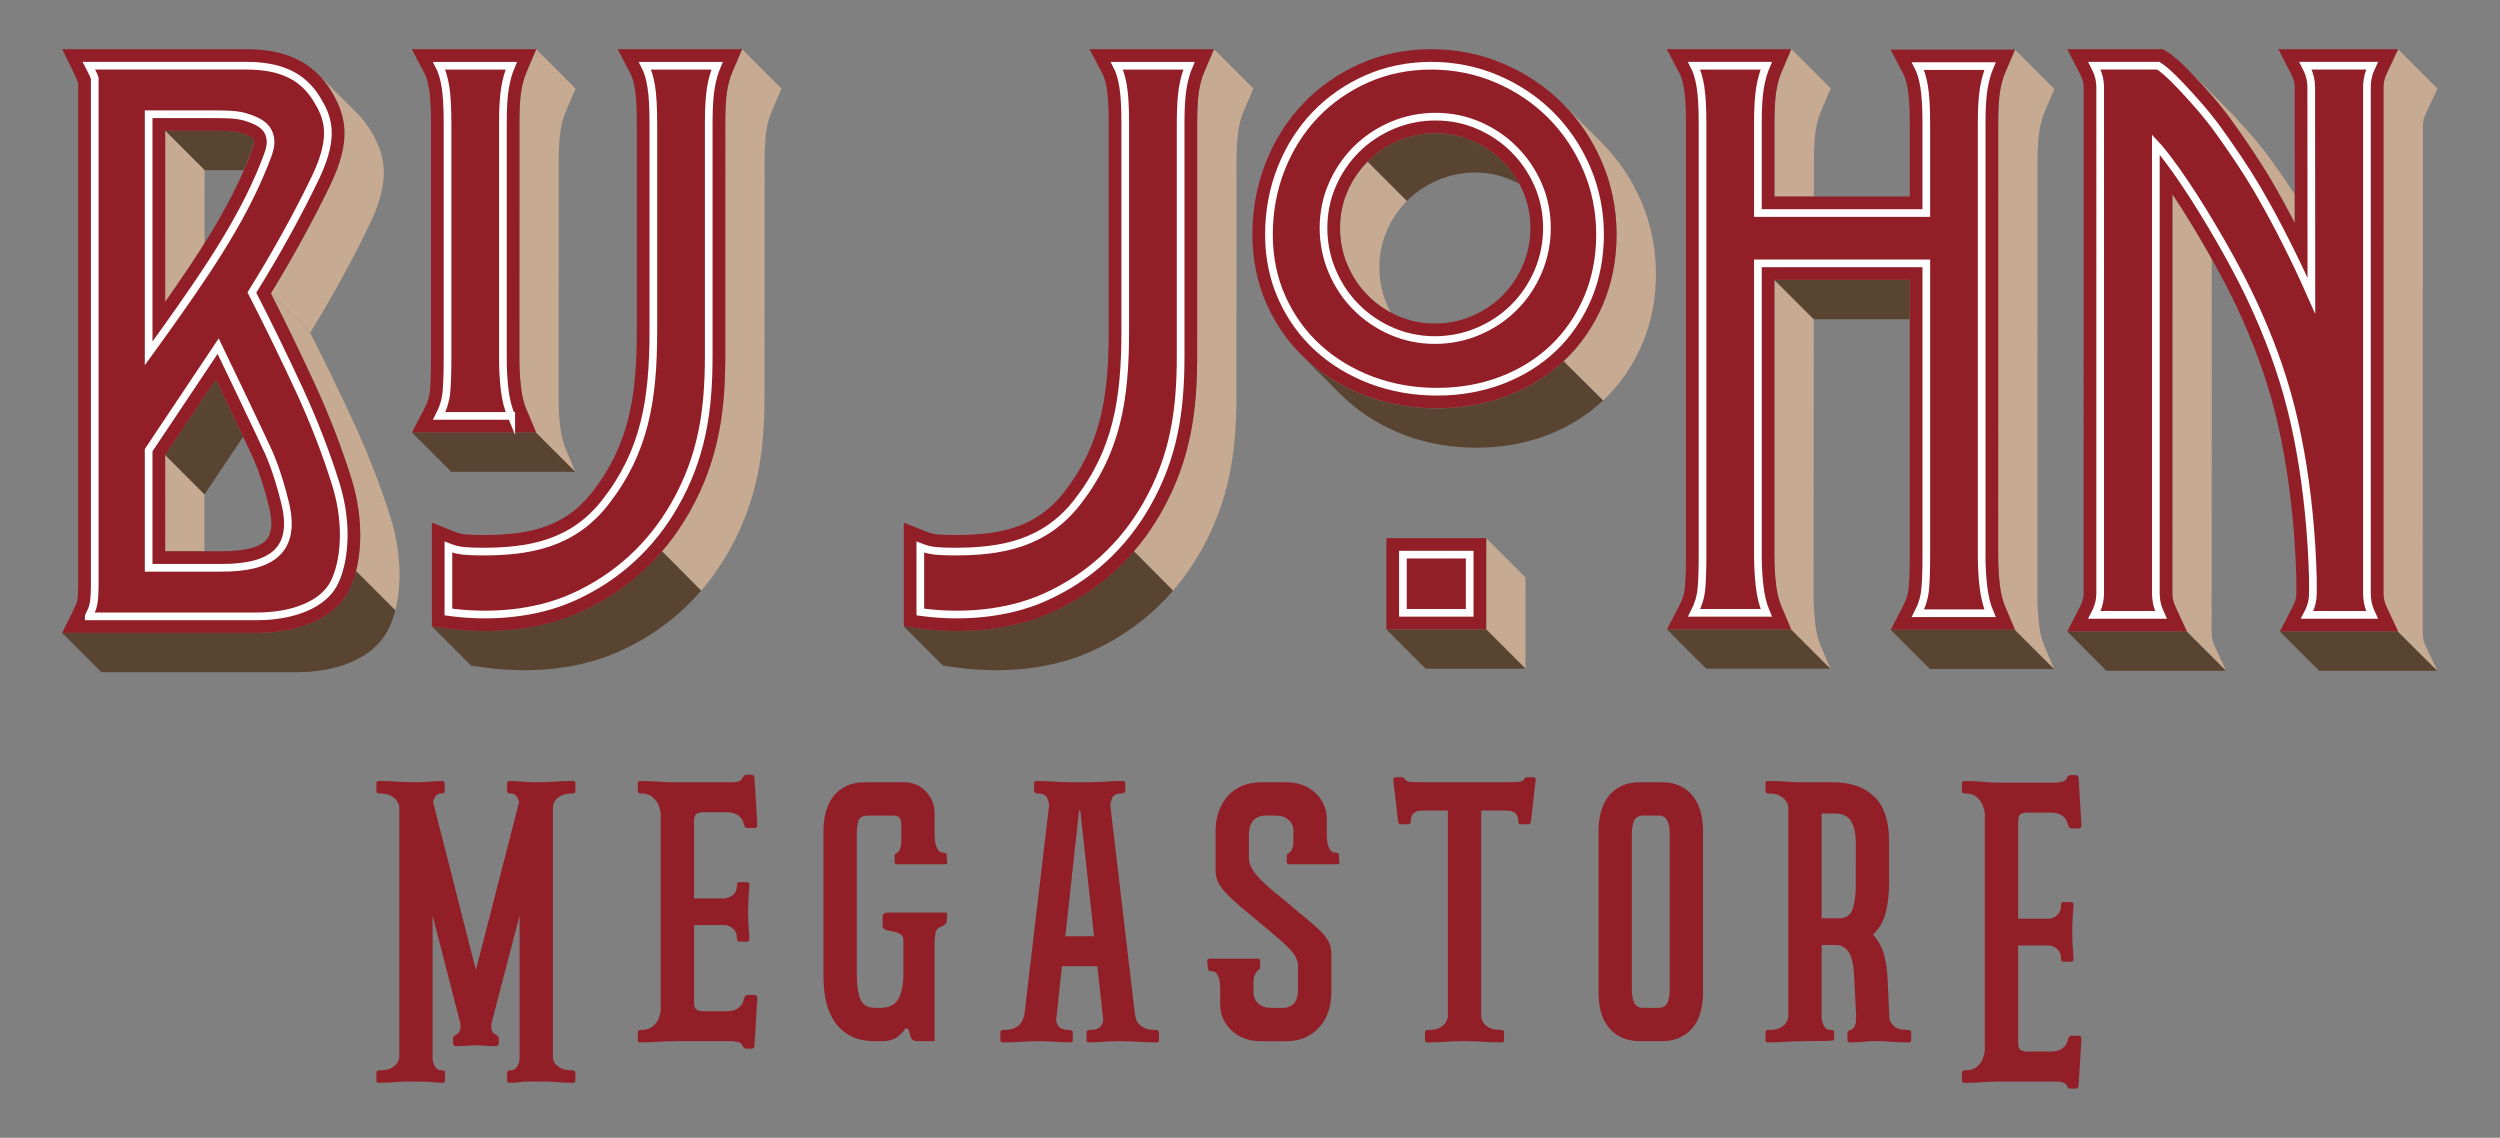 <?xml version="1.0" encoding="utf-8"?>
<!-- Generator: Adobe Illustrator 24.3.0, SVG Export Plug-In . SVG Version: 6.00 Build 0)  -->
<svg version="1.1" id="Laag_1" xmlns="http://www.w3.org/2000/svg" xmlns:xlink="http://www.w3.org/1999/xlink" x="0px" y="0px"
	 viewBox="0 0 3587.45 1632.72" style="enable-background:new 0 0 3587.45 1632.72;" xml:space="preserve">
<rect x="0" y="0" width="3587.45" height="1632.72" fill="#808080" stroke="none"/>
<style type="text/css">
	.st0{fill:#594432;}
	.st1{fill:#C6AA92;}
	.st2{fill:#921E28;}
	.st3{fill:none;stroke:#FFFFFF;stroke-width:11.016;stroke-miterlimit:10;}
	.st4{enable-background:new    ;}
	.st5{clip-path:url(#XMLID_2_);fill:#C6AA92;}
</style>
<g id="XMLID_180_">
	<g id="XMLID_935_">
		<polygon id="XMLID_940_" class="st0" points="769.16,620.55 825.65,677.01 647.46,677.01 590.98,620.55 		"/>
		<path id="XMLID_939_" class="st1" d="M804.24,615.47c-0.14-1.08-0.27-2.15-0.42-3.26c-1.52-13.48-2.24-27.29-2.24-41.11
			l0.17-338.05c0.02-19.91,0.93-35.41,2.73-46.19c0.71-4.26,1.54-8.33,2.51-12.15c1.37-5.27,2.98-10.11,4.87-14.53l14.08-33.05
			l-56.47-56.48l-14.11,33.04c-1.86,4.42-3.47,9.26-4.83,14.53c-0.99,3.85-1.83,7.9-2.52,12.17c-1.81,10.76-2.71,26.27-2.71,46.16
			l-0.19,338.06c-0.01,13.81,0.71,27.66,2.24,41.08c0.13,1.1,0.28,2.19,0.42,3.3c1.47,10.75,3.96,20.37,7.43,28.52l13.85,32.95
			l56.5,56.47l-13.88-32.93C808.2,635.84,805.71,626.23,804.24,615.47z"/>
		<path id="XMLID_938_" class="st2" d="M591.17,620.57l17.97-34.67c4.38-8.42,7-16.94,7.81-25.37c1.02-10.7,1.53-26.14,1.53-45.89
			V176.51c0-20.95-0.92-37.23-2.71-48.41c-1.95-12.2-4.65-19.08-6.56-22.72l-18.26-34.79h178.57l-14.07,33.06
			c-3.25,7.61-5.75,16.6-7.39,26.7c-1.78,10.76-2.7,26.28-2.7,46.16v338.14c0,13.81,0.77,27.68,2.31,41.13
			c1.35,12.06,3.99,22.8,7.8,31.81l13.91,32.98H591.17z"/>
		<path id="XMLID_936_" class="st3" d="M733.62,596.82c-4.72-11.16-7.89-23.94-9.53-38.39c-1.63-14.4-2.44-29-2.44-43.78V176.51
			c0-21.25,0.99-37.93,3-50c1.98-12.05,4.99-22.79,8.98-32.16H630.21c3.99,7.57,6.99,17.56,8.99,30c2,12.43,3,29.84,3,52.15v338.14
			c0,20.54-0.53,36.57-1.64,48.12c-1.09,11.53-4.52,22.89-10.34,34.05H733.62z"/>
	</g>
	<g id="XMLID_928_">
		<g id="XMLID_932_">
			<path id="XMLID_934_" class="st0" d="M831.51,878.59c-39.14,17.49-86.01,26.75-135.63,26.75c-18.58,0-37.31-1.26-55.8-3.81
				l-20.5-2.8l56.49,56.46l20.48,2.81c18.47,2.54,37.22,3.82,55.81,3.82c49.62,0,96.49-9.28,135.61-26.75
				c46.52-20.83,86.11-50.21,118.3-87.68l-56.32-56.65C917.71,828.28,878.08,857.73,831.51,878.59z"/>
			<path id="XMLID_933_" class="st1" d="M1064.9,70.55l-14.08,33.04c-1.86,4.36-3.47,9.21-4.83,14.45
				c-0.98,3.86-1.85,7.96-2.53,12.23c-1.82,10.78-2.72,26.28-2.72,46.19l-0.09,333.97c-0.02,42.13-2.31,86.3-14.15,132.28
				c-7.85,30.5-19.87,61.8-38.26,93.78c-11.28,19.64-24.06,37.74-38.26,54.27l56.32,56.65c14.27-16.58,27.11-34.73,38.43-54.43
				c18.38-31.99,30.42-63.28,38.27-93.79c11.82-45.96,14.11-90.15,14.11-132.27l0.1-333.96c0.01-19.92,0.9-35.44,2.72-46.19
				c0.71-4.29,1.54-8.39,2.55-12.25c1.34-5.23,2.96-10.07,4.82-14.44l14.09-33.05L1064.9,70.55z"/>
		</g>
		<path id="XMLID_931_" class="st2" d="M696.03,905.53c-18.56,0-37.33-1.28-55.81-3.84l-20.48-2.8V750.01l32.53,12.96
			c5.15,2.07,10.21,3.35,15.06,3.83c6.2,0.65,14.62,0.97,25.12,0.97c65.57,0,117.41-10.43,157.29-61.42
			c53.37-68.22,64.09-139.15,64.09-231.48V176.51c0-20.96-0.91-37.26-2.69-48.41c-1.97-12.23-4.64-19.1-6.55-22.72l-18.31-34.79
			h178.59l-14.07,33.06c-3.24,7.57-5.7,16.56-7.39,26.72c-1.77,10.73-2.67,26.28-2.67,46.14v334.06c0,70.04-6.33,145.91-52.32,226.1
			c-36.88,64.24-89.61,112.05-156.75,142.12c-39.1,17.5-86,26.74-135.62,26.74H696.03z"/>
		<path id="XMLID_929_" class="st3" d="M1028.96,94.35H925.58c3.98,7.57,6.96,17.56,8.98,30c1.99,12.43,2.98,29.84,2.98,52.15
			v298.37c0,99.49-12.39,173.57-69.12,246.1c-47.08,60.17-109.97,70.55-175.98,70.55c-11.25,0-20.43-0.36-27.48-1.1
			c-7.09-0.72-14.24-2.51-21.51-5.41v93.21c58.58,8.05,124.09,3.3,178.52-21.09c63.63-28.5,112.51-74.14,145.86-132.29
			c39.64-69.11,49.18-135.69,49.18-214.26V176.51c0-21.25,0.99-37.93,3-50C1021.99,114.45,1024.97,103.72,1028.96,94.35z"/>
	</g>
	<g id="XMLID_921_">
		<g id="XMLID_925_">
			<path id="XMLID_927_" class="st0" d="M1508.68,878.59c-39.14,17.49-86.01,26.75-135.63,26.75c-18.58,0-37.31-1.26-55.8-3.81
				l-20.5-2.8l56.49,56.46l20.48,2.81c18.47,2.54,37.22,3.82,55.81,3.82c49.62,0,96.49-9.28,135.61-26.75
				c46.52-20.83,86.11-50.21,118.3-87.68l-56.32-56.65C1594.88,828.28,1555.25,857.73,1508.68,878.59z"/>
			<path id="XMLID_926_" class="st1" d="M1742.07,70.55l-14.08,33.04c-1.86,4.36-3.47,9.21-4.83,14.45
				c-0.98,3.86-1.85,7.96-2.53,12.23c-1.82,10.78-2.72,26.28-2.72,46.19l-0.09,333.97c-0.02,42.13-2.31,86.3-14.15,132.28
				c-7.85,30.5-19.87,61.8-38.26,93.78c-11.28,19.64-24.06,37.74-38.26,54.27l56.32,56.65c14.27-16.58,27.11-34.73,38.43-54.43
				c18.38-31.99,30.42-63.28,38.27-93.79c11.82-45.96,14.11-90.15,14.11-132.27l0.1-333.96c0.01-19.92,0.9-35.44,2.72-46.19
				c0.71-4.29,1.54-8.39,2.55-12.25c1.34-5.23,2.96-10.07,4.82-14.44l14.09-33.05L1742.07,70.55z"/>
		</g>
		<path id="XMLID_924_" class="st2" d="M1373.2,905.53c-18.56,0-37.33-1.28-55.81-3.84l-20.48-2.8V750.01l32.53,12.96
			c5.15,2.07,10.21,3.35,15.06,3.83c6.2,0.65,14.62,0.97,25.12,0.97c65.57,0,117.41-10.43,157.29-61.42
			c53.37-68.22,64.09-139.15,64.09-231.48V176.51c0-20.96-0.91-37.26-2.69-48.41c-1.97-12.23-4.64-19.1-6.55-22.72l-18.31-34.79
			h178.59l-14.07,33.06c-3.24,7.57-5.7,16.56-7.39,26.72c-1.77,10.73-2.67,26.28-2.67,46.14v334.06c0,70.04-6.33,145.91-52.32,226.1
			c-36.88,64.24-89.61,112.05-156.75,142.12c-39.1,17.5-86,26.74-135.62,26.74H1373.2z"/>
		<path id="XMLID_922_" class="st3" d="M1706.13,94.35h-103.37c3.98,7.57,6.96,17.56,8.98,30c1.99,12.43,2.98,29.84,2.98,52.15
			v298.37c0,99.49-12.39,173.57-69.12,246.1c-47.08,60.17-109.97,70.55-175.98,70.55c-11.25,0-20.43-0.36-27.48-1.1
			c-7.09-0.72-14.24-2.51-21.51-5.41v93.21c58.58,8.05,124.09,3.3,178.52-21.09c63.63-28.5,112.51-74.14,145.86-132.29
			c39.64-69.11,49.18-135.69,49.18-214.26V176.51c0-21.25,0.99-37.93,3-50C1699.16,114.45,1702.14,103.72,1706.13,94.35z"/>
	</g>
	<g id="XMLID_902_">
		<g id="XMLID_915_">
			<g id="XMLID_916_" class="st4">
				<g id="XMLID_919_">
					<polygon id="XMLID_920_" class="st1" points="2132.68,772.23 2189.15,828.73 2189.11,959.62 2132.64,903.15 					"/>
				</g>
				<g id="XMLID_917_">
					<polygon id="XMLID_918_" class="st0" points="2132.64,903.15 2189.11,959.62 2045.81,959.62 1989.35,903.15 					"/>
				</g>
			</g>
		</g>
		<path id="XMLID_914_" class="st0" d="M2163.4,568.02c-31.2,11.97-65.31,18.02-101.36,18.02c-36.09,0-70.49-6.05-102.37-17.98
			c-31.91-12.01-60.3-29.17-84.33-51c-2.74-2.48-5.42-5.05-8.06-7.67l56.47,56.48c2.63,2.63,5.32,5.18,8.09,7.69
			c24.02,21.8,52.4,38.96,84.33,51c31.88,11.91,66.29,17.95,102.34,17.95c36.08,0,70.16-6.04,101.36-18.01
			c30.79-11.81,57.86-28.64,80.65-49.99l-56.76-56.25C2221.04,539.53,2194.05,556.27,2163.4,568.02z"/>
		<path id="XMLID_913_" class="st1" d="M2373.77,356.6c-3.15-23.15-9.28-45.52-18.34-66.85c-13.78-32.21-32.92-60.74-56.89-84.68
			l-56.49-56.48c23.99,23.92,43.16,52.48,56.91,84.66c9.07,21.34,15.21,43.73,18.33,66.87c1.63,11.99,2.44,24.21,2.44,36.56
			c0,23.25-2.75,45.53-8.17,66.59c-3.03,11.83-6.93,23.3-11.67,34.34c-13.19,30.66-31.52,57.34-54.56,79.27
			c-0.52,0.47-1.05,0.93-1.56,1.39l56.76,56.25c0.42-0.39,0.86-0.76,1.28-1.17c23.04-21.92,41.38-48.62,54.56-79.27
			c4.72-11.03,8.62-22.49,11.66-34.33c5.42-21.06,8.17-43.34,8.17-66.61C2376.21,380.79,2375.39,368.6,2373.77,356.6z"/>
		<path id="XMLID_912_" class="st1" d="M1933.57,274.74c-2.69,6.13-4.88,12.49-6.56,19.03c-2.76,10.72-4.15,21.92-4.15,33.43
			c0,6.35,0.43,12.62,1.26,18.78c1.58,11.84,4.75,23.33,9.43,34.28c7.14,16.78,17.04,31.55,29.37,43.88l6.98,6.99
			c7.91,6.82,16.58,12.74,25.92,17.65c-2.09-3.88-4.03-7.9-5.8-12.05c-4.68-10.93-7.82-22.39-9.44-34.26
			c-0.83-6.15-1.25-12.43-1.25-18.78c0-11.53,1.41-22.71,4.15-33.43c1.69-6.53,3.89-12.9,6.56-19.06
			c7.01-16.17,16.75-30.59,28.95-42.87l-56.47-56.47C1950.32,244.14,1940.55,258.54,1933.57,274.74z"/>
		<path id="XMLID_911_" class="st0" d="M2112.52,201.86c-16.32-7.1-33.98-10.7-52.53-10.7c-18.54,0-36.38,3.6-53.06,10.76
			c-16.78,7.09-31.57,16.98-43.91,29.37c-0.17,0.18-0.31,0.39-0.51,0.57l56.47,56.47c0.18-0.17,0.34-0.37,0.51-0.54
			c12.33-12.39,27.11-22.29,43.92-29.38c16.67-7.16,34.5-10.77,53.05-10.77s36.24,3.61,52.53,10.71c3.91,1.69,7.7,3.55,11.38,5.55
			c-5.09-9.64-11.27-18.48-18.38-26.57l-6-6.04C2143.54,218.86,2128.94,208.94,2112.52,201.86z"/>
		<path id="XMLID_907_" class="st2" d="M1989.42,903.09v-130.9h143.27v130.9H1989.42z M2062.1,585.84
			c-36.05,0-70.49-6.05-102.34-17.99c-31.95-12.01-60.33-29.17-84.35-51c-24.15-21.97-43.42-48.62-57.27-79.26
			c-13.9-30.74-20.97-64.77-20.97-101.16c0-36.12,6.45-70.79,19.14-103.04c12.69-32.28,30.74-60.84,53.7-84.87
			c22.96-24.04,50.47-43.25,81.7-57.05c31.39-13.86,65.75-20.89,102.11-20.89c36.25,0,71.04,7.01,103.47,20.81
			c32.29,13.8,60.78,32.92,84.74,56.87c23.99,23.98,43.16,52.5,56.91,84.74c13.81,32.41,20.81,67.19,20.81,103.42
			c0,36.32-6.66,70.26-19.79,100.9c-13.17,30.69-31.52,57.37-54.55,79.29c-23.02,21.93-50.58,39.12-81.9,51.17
			C2132.32,579.77,2098.2,585.84,2062.1,585.84z M2060.02,191.13c-18.54,0-36.4,3.59-53.1,10.7c-16.77,7.12-31.54,17.04-43.88,29.38
			c-12.43,12.41-22.34,27.03-29.46,43.47c-7.07,16.26-10.65,33.9-10.65,52.47c0,18.59,3.59,36.45,10.69,53.08
			c7.17,16.78,17.04,31.55,29.4,43.88c12.39,12.41,27.01,22.3,43.48,29.46c16.32,7.08,33.99,10.68,52.49,10.68
			c18.55,0,36.44-3.6,53.11-10.7c16.76-7.16,31.53-17.05,43.9-29.44c12.38-12.35,22.29-27.12,29.41-43.88
			c7.1-16.71,10.69-34.56,10.69-53.08c0-18.54-3.56-36.18-10.64-52.47c-7.11-16.42-17.05-31.06-29.44-43.46
			c-12.42-12.41-27.07-22.34-43.47-29.43C2096.22,194.68,2078.56,191.13,2060.02,191.13z"/>
		<path id="XMLID_903_" class="st3" d="M2013.15,879.37v-83.45h95.83v83.45H2013.15z M2062.1,562.11c-33.22,0-64.84-5.55-94-16.49
			c-29.12-10.94-54.94-26.51-76.72-46.33c-21.75-19.76-39.12-43.8-51.61-71.47c-12.52-27.63-18.85-58.39-18.85-91.39
			c0-33.13,5.88-64.88,17.47-94.34c11.58-29.4,27.99-55.38,48.8-77.19c20.8-21.76,45.76-39.16,74.14-51.73
			c28.35-12.51,59.5-18.85,92.51-18.85c33.04,0,64.7,6.35,94.15,18.91c29.48,12.58,55.47,30.02,77.29,51.82
			c21.83,21.83,39.27,47.81,51.84,77.26c12.54,29.45,18.91,61.1,18.91,94.12c0,33.05-6,63.87-17.87,91.56
			c-11.9,27.69-28.41,51.73-49.1,71.46c-20.74,19.74-45.64,35.27-74.06,46.19C2126.51,556.57,2095.27,562.11,2062.1,562.11z
			 M2060.02,167.4c-21.76,0-42.75,4.23-62.4,12.58c-19.57,8.35-36.86,19.93-51.37,34.46c-14.54,14.53-26.12,31.62-34.43,50.79
			c-8.37,19.25-12.63,40.08-12.63,61.92c0,21.8,4.26,42.79,12.62,62.38c8.33,19.56,19.91,36.85,34.45,51.38
			c14.48,14.5,31.55,26.09,50.81,34.41c19.3,8.41,40.15,12.65,61.92,12.65c21.79,0,42.77-4.25,62.41-12.61
			c19.55-8.33,36.84-19.92,51.37-34.47c14.54-14.52,26.12-31.81,34.48-51.37c8.35-19.68,12.57-40.66,12.57-62.38
			c0-21.77-4.22-42.6-12.58-61.92c-8.35-19.17-19.93-36.26-34.46-50.79c-14.54-14.54-31.64-26.11-50.79-34.42
			C2102.64,171.63,2081.81,167.4,2060.02,167.4z"/>
	</g>
	<g id="XMLID_882_">
		<g id="XMLID_895_">
			<g id="XMLID_896_" class="st4">
				<g id="XMLID_899_" class="st4">
					<defs>
						<path id="XMLID_900_" class="st4" d="M456.8,106.87c18.82,18.83,37.64,37.67,56.46,56.49c6.55,6.56,12.42,14.02,17.6,22.37
							c22.32,36.07,30.21,71.07,0.58,134.13c-24.68,51.38-53.67,104.33-86.35,157.66l-56.48-56.49
							c32.68-53.32,61.66-106.28,86.36-157.63c29.63-63.09,21.73-98.06-0.59-134.14C469.19,120.88,463.35,113.42,456.8,106.87z"/>
					</defs>
					<clipPath id="XMLID_2_">
						<use xlink:href="#XMLID_900_"  style="overflow:visible;"/>
					</clipPath>
					<path id="XMLID_901_" class="st5" d="M549.84,234.29c-2.38-17.56-9.34-32.94-18.99-48.56c-5.18-8.35-11.05-15.81-17.6-22.37
						l-56.46-56.49c6.56,6.56,12.39,14.02,17.59,22.38c9.64,15.6,16.6,30.99,19,48.55c1.82,13.49,0.96,28.29-3.45,45.4
						c-3.11,12.1-8.01,25.37-14.97,40.2c-24.7,51.36-53.68,104.31-86.36,157.63l56.48,56.49c32.68-53.32,61.67-106.28,86.35-157.66
						c6.98-14.81,11.86-28.08,14.97-40.16C550.82,262.56,551.7,247.78,549.84,234.29z"/>
				</g>
				<path id="XMLID_898_" class="st1" d="M570.88,789.17c-2.01-14.82-5.28-29.78-9.81-44.45c-14.12-45.34-31.86-91.24-52.64-136.58
					c-20.21-43.78-41.49-87.69-63.35-130.62l-56.48-56.49c21.86,42.96,43.13,86.84,63.35,130.64
					c20.79,45.32,38.51,91.25,52.65,136.57c4.52,14.67,7.79,29.62,9.8,44.46c4.18,30.87,2.93,61.11-3.63,86.6l56.48,56.49
					C573.8,850.29,575.07,820.04,570.88,789.17z"/>
				<path id="XMLID_897_" class="st0" d="M304.4,187.66h-67.3l56.49,56.48h56.03c2.32-5.3,4.58-10.61,6.71-15.94
					c7.43-18.65,9.02-23.47,7.48-28.18c-0.11-0.32-0.29-0.61-0.49-0.9l-0.64-0.62c-2.43-2.45-7.9-4.97-17.09-7.89
					C336.92,187.88,323.04,187.66,304.4,187.66z"/>
			</g>
		</g>
		<path id="XMLID_894_" class="st0" d="M510.78,819.32c-2.82,10.95-6.61,21.02-11.37,29.91c-19.76,36.91-68.63,58.93-130.69,58.93
			H89.01l56.48,56.48H425.2c62.04,0,110.93-22.02,130.7-58.94c4.75-8.87,8.54-18.96,11.36-29.9L510.78,819.32z"/>
		<path id="XMLID_893_" class="st1" d="M293.52,349.13l0.04-104.89l-56.49-56.48l-0.07,245.45
			C255.92,406.37,275.28,378.25,293.52,349.13z"/>
		<path id="XMLID_892_" class="st0" d="M309.56,544.51l-72.62,108.66l56.46,56.49l55.39-82.86
			C337.11,602.13,321.53,569.5,309.56,544.51z"/>
		<polygon id="XMLID_891_" class="st1" points="236.94,653.17 236.9,791.05 293.37,791.05 293.4,709.66 		"/>
		<path id="XMLID_887_" class="st2" d="M89.17,908.18l16.93-34.25c1.1-2.21,2.15-4.55,3.21-7.07c1.2-2.81,2.92-6.86,2.92-29.01
			V119.94c-0.21-0.6-0.45-1.23-0.67-1.87c-0.58-1.73-1.32-3.95-2.24-6.13c-1.1-2.61-2.17-4.96-3.25-7.14l-16.82-34.2h264.73
			c56.57,0,95.95,19.13,120.38,58.57c22.34,36.02,30.23,71.04,0.6,134.15c-24.67,51.37-53.65,104.31-86.28,157.63
			c21.85,42.98,43.13,86.88,63.36,130.66c20.84,45.34,38.58,91.27,52.72,136.56c18.03,58.4,16,121.58-5.16,161.06
			c-19.76,36.91-68.61,58.96-130.67,58.96H89.17z M317.97,791.05c34.14,0,56.07-5.88,65.21-17.52c7.15-9.09,8.14-24.58,2.93-46.06
			c-6.34-26.19-13.69-49.02-21.86-67.87c-6.47-14.47-35.27-74.78-54.6-115.09l-72.63,108.66v137.89H317.97z M237.02,433.12
			c43.96-62.39,90.28-131.57,119.46-204.46c7.44-18.62,9.02-23.48,7.47-28.18c-1.02-3.1-6.69-6.14-18.41-9.85
			c-8.67-2.73-22.56-2.94-41.18-2.94h-67.34V433.12z"/>
		<path id="XMLID_883_" class="st3" d="M127.37,884.44c1.3-2.62,2.54-5.38,3.82-8.37c3.17-7.4,4.78-15.53,4.78-38.22V112.58
			c-1.41-4.65-3.26-8.17-4.56-10.57c-1.54-2.86-2.79-5.14-4.04-7.7h226.61c52.03,0,81.59,17.29,100.22,47.34
			c16.26,26.24,26.95,52.65-0.72,111.58c-27.35,56.98-58.68,112.98-92.01,166.6c23.99,46.76,46.99,94,69.04,141.73
			c20.39,44.38,37.74,89.36,51.6,133.69c18.15,58.81,12.05,113.89-3.42,142.76c-15.26,28.47-56.31,46.44-109.76,46.44H127.37z
			 M213.3,645.96v168.82h104.67c63.95,0,109.08-19.31,91.21-92.9c-4.15-17.13-11.76-45.35-23.17-71.7
			c-10.23-22.95-72.96-153.48-72.96-153.48L213.3,645.96z M213.3,507.03l24.73-34.28c52.21-73.52,106.95-151.49,140.48-235.27
			c8.18-20.48,12.37-31.02,8-44.37c-4.57-13.86-17.52-19.94-33.79-25.1c-13.7-4.3-31.99-4.05-55.93-4.05H213.3V507.03z"/>
	</g>
	<g id="XMLID_874_">
		<polygon id="XMLID_881_" class="st0" points="3138.04,906.09 3194.51,962.55 3022.79,962.55 2966.31,906.09 		"/>
		<polygon id="XMLID_880_" class="st0" points="3440.98,906.09 3497.46,962.55 3327.94,962.55 3271.48,906.09 		"/>
		<path id="XMLID_879_" class="st1" d="M3479.26,923.16c-0.51-1.32-0.95-2.71-1.32-4.11c-0.12-0.44-0.2-0.89-0.3-1.33
			c-0.23-0.99-0.42-2-0.58-3.04c-0.07-0.45-0.14-0.93-0.19-1.4c-0.21-1.76-0.35-3.54-0.35-5.37l0.23-726.05
			c0-1.69,0.11-3.34,0.29-4.95c0.05-0.45,0.12-0.93,0.19-1.38c0.17-1.24,0.4-2.45,0.68-3.66c0.1-0.38,0.17-0.79,0.27-1.17
			c0.36-1.4,0.8-2.76,1.31-4.08c0.74-1.97,1.53-3.83,2.39-5.62l15.9-33.83l-56.49-56.48l-15.9,33.83c-0.85,1.81-1.63,3.64-2.38,5.61
			c-0.51,1.34-0.93,2.69-1.32,4.09c-0.03,0.13-0.07,0.24-0.1,0.36c-0.07,0.27-0.09,0.53-0.14,0.79c-0.29,1.2-0.53,2.43-0.71,3.68
			c-0.06,0.45-0.14,0.9-0.18,1.36c-0.18,1.62-0.31,3.26-0.31,4.97l-0.21,726.02c0,1.85,0.13,3.62,0.35,5.4
			c0.03,0.2,0.02,0.43,0.05,0.64c0.04,0.25,0.1,0.5,0.14,0.73c0.16,1.05,0.36,2.07,0.59,3.07c0.11,0.44,0.19,0.89,0.31,1.31
			c0.36,1.4,0.79,2.78,1.3,4.11c0.74,2.04,1.54,3.82,2.34,5.58l15.87,33.85l56.48,56.47l-15.87-33.84
			C3480.78,926.96,3479.99,925.18,3479.26,923.16z"/>
		<path id="XMLID_878_" class="st1" d="M3176.36,923.12c-0.51-1.31-0.92-2.65-1.28-4.01c-0.11-0.46-0.2-0.91-0.3-1.38
			c-0.21-0.94-0.42-1.91-0.57-2.88c-0.06-0.47-0.11-0.95-0.18-1.4c-0.22-1.82-0.36-3.66-0.36-5.54l0.16-536.25
			c-0.66-1.17-1.34-2.41-2-3.6c-15.47-27.54-35.09-60.31-54.46-89.38l-0.18,572.73c0,1.9,0.16,3.73,0.36,5.53
			c0.06,0.46,0.12,0.95,0.18,1.4c0.16,0.99,0.36,1.98,0.58,2.95c0.09,0.44,0.18,0.89,0.29,1.3c0.37,1.38,0.78,2.73,1.27,4.01
			c0.8,2.09,1.6,3.93,2.4,5.68l15.76,33.8l56.47,56.47l-15.76-33.77C3177.96,927.02,3177.15,925.18,3176.36,923.12z"/>
		<path id="XMLID_877_" class="st1" d="M3203.98,175.17c17.1,24.05,37.09,52.79,55.42,83.88c9.1,15.45,20.8,36.59,33.36,60.68
			l-0.03-41.19c-11.14-16.92-22.21-32.72-32.28-46.87c-18.63-26.13-38.8-48.27-56.27-66.95c-3.48-3.71-6.82-7.18-9.99-10.36
			l-56.48-56.47c3.18,3.17,6.5,6.62,9.99,10.33C3165.18,126.91,3185.35,149.05,3203.98,175.17z"/>
		<path id="XMLID_876_" class="st2" d="M3271.67,906.07l17.84-34.6c0.87-1.7,1.73-3.45,2.56-5.25c2.11-4.57,3.17-9.55,3.17-14.82
			V830.3c-1.73-62.34-7.74-122.52-17.84-178.8c-10.18-56.62-23.68-104.62-43.81-155.61c-21.15-53.52-42.17-93.11-61.73-127.91
			c-15.47-27.51-35.12-60.32-54.51-89.4v572.82c0,5.48,0.9,10.59,2.72,15.23c0.79,2.08,1.57,3.91,2.39,5.67l15.77,33.76h-171.73
			l17.75-34.56c0.88-1.69,1.72-3.46,2.57-5.3c2.12-4.57,3.17-9.53,3.17-14.81V125.26c0-5.25-1.06-10.24-3.17-14.78
			c-0.88-1.93-1.73-3.68-2.58-5.33l-17.74-34.55h137.41l5.74,3.54c9.82,6.08,22.25,17.19,37.99,33.98
			c17.49,18.7,37.69,40.81,56.31,66.95c17.14,24.06,37.12,52.81,55.45,83.91c9.16,15.58,20.97,36.82,33.62,61.14l-0.12-194.85
			c0-5.24-1.08-10.24-3.16-14.82c-0.86-1.84-1.72-3.6-2.59-5.29l-17.77-34.56h171.88l-15.9,33.82c-0.86,1.78-1.64,3.67-2.39,5.61
			c-1.8,4.66-2.7,9.79-2.7,15.23v726.15c0,5.47,0.9,10.59,2.71,15.24c0.77,2.03,1.54,3.85,2.36,5.61l15.89,33.81H3271.67z"/>
		<path id="XMLID_875_" class="st3" d="M3310.6,882.33c1.05-1.99,2.05-4.05,3.02-6.19c3.55-7.7,5.34-16.02,5.34-24.73v-21.42
			c-1.75-63.85-7.88-125.15-18.21-182.69c-10.36-57.65-24.27-107.34-45.09-160.11c-20.48-51.85-41.14-91.74-63.11-130.83
			c-21.23-37.77-62.53-106.72-95.37-145.03l-3.57-3.85v643.92c0,8.43,1.47,16.45,4.35,23.84c0.93,2.46,1.94,4.81,3,7.08h-95.61
			c1.01-1.97,2.01-4.01,3.01-6.19c3.54-7.65,5.36-15.97,5.36-24.73V125.26c0-8.73-1.82-17.08-5.38-24.75c-1-2.2-2.01-4.25-3-6.2
			h91.79c5.97,3.7,16.19,11.91,33.18,30.04c16.63,17.79,36.48,39.49,54.29,64.5c18.02,25.27,37.08,52.94,54.34,82.18
			c16.98,28.87,44.18,79.28,68.27,132.25l9.58,21.43l-0.2-299.45c0-8.71-1.8-17.04-5.34-24.72c-0.99-2.16-2-4.27-3.02-6.23h95.62
			c-1.08,2.3-2.1,4.71-3.06,7.22c-2.83,7.33-4.28,15.34-4.28,23.74v726.15c0,8.41,1.44,16.41,4.31,23.8
			c0.94,2.48,1.95,4.85,3.01,7.11H3310.6z"/>
	</g>
	<g id="XMLID_865_">
		<polygon id="XMLID_873_" class="st0" points="2570.14,903.07 2626.62,959.56 2448.38,959.56 2391.91,903.07 		"/>
		<polygon id="XMLID_872_" class="st0" points="2891.19,903.66 2947.67,960.11 2769.48,960.11 2712.99,903.66 		"/>
		<path id="XMLID_871_" class="st1" d="M2926.34,898.57c-0.16-1.09-0.29-2.17-0.43-3.27c-1.47-13.48-2.26-27.33-2.26-41.17
			l0.18-620.55c0-19.92,0.93-35.43,2.72-46.19c0.69-4.28,1.55-8.4,2.55-12.26c1.35-5.25,2.98-10.07,4.81-14.48l14.11-32.98
			l-56.48-56.48l-14.09,32.99c-1.86,4.37-3.48,9.22-4.82,14.46c-0.99,3.89-1.84,7.98-2.53,12.28c-1.83,10.75-2.72,26.27-2.73,46.16
			l-0.2,620.57c0,13.81,0.79,27.7,2.27,41.13c0.13,1.11,0.28,2.22,0.4,3.28c1.46,10.78,3.97,20.37,7.41,28.55l13.93,32.93
			l56.48,56.47l-13.91-32.93C2930.3,918.94,2927.79,909.35,2926.34,898.57z"/>
		<path id="XMLID_870_" class="st1" d="M2570.5,70.71l-14.1,33.02c-1.26,2.97-2.36,6.19-3.38,9.54c-0.38,1.27-0.77,2.5-1.15,3.82
			c-0.14,0.6-0.27,1.23-0.44,1.85c-0.88,3.55-1.67,7.24-2.31,11.15c-1.8,10.76-2.71,26.26-2.72,46.16l-0.02,105.49l0.35,0.34h56.13
			l0.04-49.34c0-19.9,0.91-35.43,2.71-46.17c0.69-4.26,1.54-8.33,2.52-12.19c1.36-5.24,2.98-10.09,4.86-14.49l14.08-33.05
			l-56.47-56.47l-0.15,0.35H2570.5z"/>
		<path id="XMLID_869_" class="st1" d="M2612.61,926.52c-3.49-8.19-5.96-17.74-7.44-28.51c-0.12-1.1-0.27-2.2-0.4-3.32
			c-1.47-13.45-2.27-27.27-2.27-41.08l0.14-395.52l-56.48-56.48l-0.13,395.5c0,13.82,0.79,27.64,2.28,41.09
			c0.12,1.12,0.24,2.23,0.4,3.31c1.46,10.79,3.96,20.37,7.4,28.51l13.93,32.95l56.5,56.47L2612.61,926.52z"/>
		<polygon id="XMLID_868_" class="st0" points="2740.43,401.7 2546.25,401.7 2602.74,458.18 2740.4,458.18 		"/>
		<path id="XMLID_867_" class="st2" d="M2713.19,903.68l17.96-34.67c4.36-8.42,7-16.96,7.78-25.37c1.02-10.7,1.55-26.13,1.55-45.87
			V401.63h-194.21v395.55c0,13.83,0.76,27.68,2.28,41.14c1.4,12.09,4,22.81,7.81,31.81l13.94,32.97h-178.24l18.01-34.67
			c4.36-8.4,6.98-16.92,7.76-25.35c1.03-10.73,1.54-26.18,1.54-45.9V176.51c0-20.92-0.91-37.21-2.69-48.43
			c-1.95-12.17-4.64-19.07-6.55-22.72l-18.28-34.77h178.57l-14.05,33.03c-3.27,7.63-5.74,16.61-7.4,26.71
			c-1.79,10.75-2.68,26.28-2.68,46.17v105.48h194.21V177.06c0-20.95-0.94-37.21-2.74-48.41c-1.93-12.19-4.63-19.08-6.53-22.72
			l-18.28-34.77h178.57l-14.04,33.01c-3.26,7.63-5.75,16.61-7.4,26.72c-1.79,10.76-2.68,26.27-2.68,46.16v620.71
			c0,13.81,0.75,27.64,2.29,41.1c1.38,12.13,4.01,22.84,7.81,31.83l13.95,32.98H2713.19z"/>
		<path id="XMLID_866_" class="st3" d="M2843.65,797.77V177.06c0-21.25,0.99-37.93,2.98-50c1.99-12.08,5-22.8,8.99-32.17h-103.41
			c3.99,7.58,7,17.58,8.98,30.02c2,12.43,3.01,29.82,3.01,52.15v128.67h-241.67V176.51c0-21.25,1-37.93,3.01-50.01
			c1.97-12.06,4.97-22.79,8.98-32.17h-103.4c3.98,7.59,6.98,17.58,8.98,30.01c1.99,12.44,3.01,29.83,3.01,52.17v620.68
			c0,20.55-0.55,36.59-1.64,48.13c-1.1,11.52-4.55,22.89-10.34,34.06h103.4c-4.72-11.17-7.89-23.95-9.53-38.39
			c-1.62-14.41-2.45-29-2.45-43.8V377.9h241.67v419.87c0,20.53-0.53,36.56-1.64,48.09c-1.09,11.53-4.54,22.9-10.34,34.09h103.41
			c-4.73-11.19-7.9-23.98-9.53-38.4C2844.46,827.14,2843.65,812.56,2843.65,797.77z"/>
	</g>
	<g id="XMLID_181_">
		<path id="XMLID_259_" class="st2" d="M793.41,1517.91c0.39,3.59,1.59,6.59,3.58,8.98c1.99,2.39,4.78,4.49,8.36,6.28
			s8.75,2.69,15.53,2.69c3.18,0,4.78,1.15,4.78,3.43v10.3c0,2.79-1,4.18-2.99,4.18c-9.17,0-16.73-0.3-22.7-0.9
			c-5.97-0.6-12.35-0.9-19.11-0.9h-20.31c-6.78,0-11.75,0.3-14.93,0.9c-3.19,0.6-8.17,0.9-14.93,0.9c-2,0-2.99-1.39-2.99-4.18v-10.3
			c0-2.29,1.59-3.43,4.78-3.43c3.18,0,5.67-0.9,7.47-2.7c1.79-1.79,3.08-3.89,3.88-6.29c1.19-2.39,1.79-5.39,1.79-8.98v-204.24
			l-40.02,153.51c-0.8,2.79-0.9,5.97-0.3,9.56c0.6,3.58,2.48,6.18,5.67,7.77c3.18,1.6,4.78,3.19,4.78,4.78v6.57
			c0,3.58-1.4,5.38-4.18,5.38c-5.58,0-9.26-0.09-11.05-0.3c-1.79-0.2-3.19-0.3-4.18-0.3c-1,0-2.3-0.09-3.88-0.3
			c-1.6-0.2-4.78-0.3-9.56-0.3c-4.78,0-7.87,0.1-9.26,0.3c-1.4,0.21-2.59,0.3-3.58,0.3c-1,0-2.49,0.1-4.48,0.3
			c-2,0.21-5.78,0.3-11.35,0.3c-2.79,0-4.18-1.79-4.18-5.38v-6.57c0-1.19,0.6-2.09,1.79-2.69c1.19-0.6,2.18-1.29,2.99-2.09
			c3.18-1.59,5.08-4.18,5.67-7.77c0.6-3.58,0.49-6.77-0.3-9.56l-39.42-153.51v204.24c0,3.59,0.6,6.59,1.79,8.98
			c0.79,2.4,2.09,4.5,3.88,6.29c1.79,1.8,4.27,2.7,7.47,2.7c3.18,0,4.78,1.15,4.78,3.43v10.3c0,2.79-1,4.18-2.99,4.18
			c-3.19,0-5.88-0.1-8.06-0.3c-2.19-0.21-4.39-0.4-6.59-0.6c-2.2-0.21-4.41-0.39-6.64-0.6c-2.22-0.2-5.14-0.3-8.76-0.3h-20.57
			c-6.86,0-13.28,0.3-19.25,0.9c-5.98,0.6-13.55,0.9-22.71,0.9c-2,0-2.99-1.39-2.99-4.18v-10.3c0-2.29,1.59-3.43,4.78-3.43
			c6.77,0,11.95-0.9,15.53-2.69s6.37-3.89,8.36-6.28c1.99-2.39,3.38-5.39,4.18-8.98v-360.73c-0.8-3.19-2.19-6.18-4.18-8.97
			c-2-2.39-4.78-4.58-8.36-6.58c-3.58-2-8.76-3-15.53-3c-3.19,0-4.78-0.99-4.78-2.99v-10.75c0-2.78,0.99-4.18,2.99-4.18
			c11.14,0,20.1,0.3,26.88,0.9c6.77,0.6,14.93,0.9,24.49,0.9c5.97,0,10.65-0.09,14.04-0.3c3.38-0.2,6.37-0.39,8.96-0.6
			c2.59-0.2,5.17-0.39,7.77-0.6c2.58-0.2,5.87-0.3,9.86-0.3c1.99,0,2.99,1.4,2.99,4.18v10.75c0,2-1.6,2.99-4.78,2.99
			c-3.99,0-6.78,1.3-8.36,3.88c-1.6,2.59-2.79,5.28-3.58,8.06l61.52,241.32l62.12-241.32c-0.8-2.78-2.09-5.47-3.88-8.06
			c-1.79-2.59-4.69-3.88-8.66-3.88c-3.19,0-4.78-0.99-4.78-2.99v-10.75c0-2.78,0.99-4.18,2.99-4.18c3.98,0,7.26,0.1,9.86,0.3
			c2.59,0.21,5.17,0.4,7.77,0.6c2.59,0.21,5.67,0.4,9.26,0.6c3.58,0.21,8.36,0.3,14.34,0.3c9.16,0,17.12-0.3,23.89-0.9
			c6.77-0.6,15.73-0.9,26.88-0.9c1.99,0,2.99,1.4,2.99,4.18v10.75c0,2-1.6,2.99-4.78,2.99c-6.78,0-11.95,1-15.53,3
			c-3.58,2-6.37,4.19-8.36,6.58c-2,2.79-3.19,5.78-3.58,8.97V1517.91z"/>
		<path id="XMLID_257_" class="st2" d="M1086.1,1429.83c0.39,1.4,0.6,2.49,0.6,3.29c-0.8,12.36-1.49,24.29-2.09,35.79
			c-0.6,11.51-1.3,22.47-2.09,32.9c-0.4,2-1.79,2.99-4.18,2.99h-7.77c-2,0-3.79-1.59-5.38-4.78c-0.8-2.39-2.59-3.88-5.38-4.48
			c-2.79-0.6-5.38-1.09-7.77-1.49h-82.43c-9.56,0-17.72,0.3-24.49,0.9c-6.78,0.6-15.74,0.9-26.88,0.9c-2,0-2.99-1.19-2.99-3.58
			v-10.75c0-2.39,1.59-3.58,4.78-3.58c6.77,0,11.95-1.39,15.53-4.18c3.58-2.78,6.37-5.97,8.36-9.56c1.99-3.98,3.38-8.56,4.18-13.74
			v-283.73c-0.8-4.78-2.19-9.35-4.18-13.74c-2-3.58-4.78-6.87-8.36-9.86s-8.76-4.48-15.53-4.48c-3.19,0-4.78-1.19-4.78-3.58v-10.75
			c0-2.39,0.99-3.58,2.99-3.58c11.14,0,20.1,0.3,26.88,0.9c6.77,0.6,14.93,0.9,24.49,0.9h82.43c2.39,0,4.97-0.39,7.77-1.19
			c2.78-0.79,4.57-2.39,5.38-4.78c0.79-0.79,1.59-1.79,2.39-2.99c0.79-1.19,1.79-1.79,2.99-1.79h7.77c1.99,0,3.38,1,4.18,2.99
			c0.79,10.36,1.49,21.21,2.09,32.55c0.6,11.35,1.29,23.2,2.09,35.54c0,1.19-0.21,2.39-0.6,3.58c-0.4,1.19-1.6,1.79-3.58,1.79
			h-10.15c-2.39,0-3.99-1.59-4.78-4.78c-0.8-3.98-2.19-7.17-4.18-9.56c-2-2.39-4.18-4.18-6.57-5.38c-2.39-1.19-4.78-1.99-7.17-2.39
			c-2.39-0.39-4.18-0.6-5.38-0.6h-35.84c-3.19,0-6.08,0.7-8.66,2.09c-2.59,1.4-3.88,5.28-3.88,11.65v109.91h43.01
			c3.18,0,6.17-0.79,8.96-2.39c2.39-1.19,4.57-2.99,6.57-5.38c1.99-2.39,2.99-5.97,2.99-10.75c0-3.18,0.99-4.78,2.99-4.78h10.75
			c2.78,0,4.18,1,4.18,2.99c0,2.39-0.1,4.69-0.3,6.87c-0.21,2.19-0.4,4.69-0.6,7.47c-0.21,2.79-0.4,6.18-0.6,10.15
			c-0.21,3.99-0.3,8.96-0.3,14.93c0,10.75,0.3,18.72,0.9,23.89c0.6,5.18,0.9,10.36,0.9,15.53c0,2.39-1.4,3.58-4.18,3.58h-10.75
			c-1.19,0-2-0.6-2.39-1.79c-0.4-1.19-0.6-2.39-0.6-3.58c0-4.38-1-7.86-2.99-10.45c-2-2.58-4.18-4.48-6.57-5.67
			c-2.79-1.59-5.78-2.39-8.96-2.39H995.9v109.97c0,6.35,1.29,10.21,3.88,11.59c2.59,1.39,5.47,2.08,8.66,2.08h35.84
			c1.19,0,2.99-0.2,5.38-0.6c2.39-0.39,4.78-1.19,7.17-2.39c2.39-1.19,4.57-2.99,6.57-5.38c1.99-2.39,3.38-5.57,4.18-9.56
			c0.39-1.19,0.9-2.39,1.49-3.58c0.6-1.19,1.69-1.79,3.29-1.79h10.15C1084.5,1427.74,1085.7,1428.44,1086.1,1429.83z"/>
		<path id="XMLID_255_" class="st2" d="M1359.07,1313.05c0,1.6-0.1,3.29-0.3,5.08c-0.21,1.79-0.3,3.29-0.3,4.48
			c-0.4,1.6-1.3,2.99-2.69,4.18c-1.4,1.19-2.69,2-3.88,2.39c-5.58,1.6-8.76,4.98-9.56,10.15c-0.8,5.18-1.19,9.36-1.19,12.54v142.16
			h-25.69c-3.19,0-5.78-1.39-7.77-4.18c-1.19-1.99-2.09-4.87-2.69-8.66c-0.6-3.78-2.49-5.67-5.67-5.67
			c-3.19,5.18-7.37,9.56-12.54,13.14c-5.18,3.58-12.15,5.38-20.91,5.38h-10.15c-13.14,0-24.4-2.29-33.75-6.87
			c-9.36-4.57-17.02-10.95-23-19.11c-5.97-8.16-10.36-17.92-13.14-29.27c-2.79-11.35-4.18-23.79-4.18-37.33V1191.8
			c0-9.16,1.09-17.92,3.29-26.28c2.18-8.36,5.67-15.73,10.45-22.1c4.78-6.37,10.95-11.44,18.52-15.23
			c7.56-3.78,16.73-5.67,27.48-5.67h55.55c12.74,0,23.3,4.39,31.66,13.14c8.36,8.76,12.54,19.52,12.54,32.26v29.27
			c0,1.6,0.09,3.88,0.3,6.87c0.2,2.99,0.69,5.88,1.49,8.66c0.79,2.79,1.99,5.28,3.58,7.47c1.59,2.19,3.98,3.29,7.17,3.29
			c2.78,0,4.38,1,4.78,2.99c0,1.19,0.09,2.79,0.3,4.78c0.2,2,0.3,3.79,0.3,5.38c0.79,2.39-0.21,3.58-2.99,3.58h-69.29
			c-2,0-2.99-1.19-2.99-3.58v-8.96c0-1.19,0.69-2.18,2.09-2.99c1.39-0.79,2.48-1.59,3.29-2.39c0.79-0.79,1.69-2.48,2.69-5.08
			c0.99-2.58,1.49-6.07,1.49-10.45v-21.5c0-6.37-1-10.45-2.99-12.25c-2-1.79-4.78-2.69-8.36-2.69h-35.84
			c-7.97,0-12.75,2.49-14.34,7.47c-1.6,4.98-2.39,11.26-2.39,18.82v200.11c0,16.33,1.69,28.67,5.08,37.03
			c3.38,8.36,10.85,12.54,22.4,12.54h6.57c11.95,0,20.4-4.18,25.39-12.54c4.97-8.36,7.47-20.7,7.47-37.03v-47.19
			c0-3.58-1.1-6.27-3.29-8.06c-2.19-1.79-4.69-3.08-7.47-3.88c-2.79-0.79-5.58-1.39-8.36-1.79c-2.79-0.39-4.78-0.79-5.97-1.19
			c-0.8-0.79-1.79-1.49-2.99-2.09c-1.19-0.6-1.79-1.69-1.79-3.29v-13.14c0-4.38,2.39-6.57,7.17-6.57h82.43
			C1358.47,1309.47,1359.46,1310.67,1359.07,1313.05z"/>
		<path id="XMLID_252_" class="st2" d="M1658.33,1477.92c3.18,0,4.78,1.19,4.78,3.58v10.75c0,2.39-1,3.58-2.99,3.58
			c-5.58,0-10.56-0.09-14.93-0.3c-4.39-0.2-8.47-0.39-12.25-0.6c-3.79-0.2-7.57-0.39-11.35-0.6c-3.79-0.2-8.06-0.3-12.84-0.3
			c-5.97,0-11.05,0.1-15.23,0.3c-4.18,0.21-7.87,0.4-11.05,0.6c-3.19,0.21-6.38,0.4-9.56,0.6c-3.19,0.21-6.78,0.3-10.75,0.3
			c-2,0-2.99-1.19-2.99-3.58v-10.75c0-2.39,1.59-3.58,4.78-3.58c7.96,0,13.14-1.69,15.53-5.08c2.39-3.38,3.58-6.47,3.58-9.26
			l-8.36-77.06h-50.77l-8.36,77.06c0,2.79,1.19,5.88,3.58,9.26c2.39,3.39,7.56,5.08,15.53,5.08c0.79,0,1.79,0.3,2.99,0.9
			c1.19,0.6,1.79,1.49,1.79,2.69v10.75c0,2.39-1,3.58-2.99,3.58c-4.39,0-8.06-0.09-11.05-0.3c-2.99-0.2-6.18-0.39-9.56-0.6
			c-3.39-0.2-7.07-0.39-11.05-0.6c-3.99-0.2-8.96-0.3-14.93-0.3c-9.56,0-17.72,0.3-24.49,0.9c-6.78,0.6-15.74,0.9-26.88,0.9
			c-2,0-2.99-1.19-2.99-3.58v-10.75c0-2.39,1.59-3.58,4.78-3.58c6.77,0,11.95-0.9,15.53-2.69s6.37-3.88,8.36-6.27
			c1.99-2.78,3.58-5.97,4.78-9.56h0.6l35.84-304.04c0-2.39-0.9-5.77-2.69-10.15c-1.79-4.38-6.48-6.57-14.04-6.57
			c-0.8,0-1.79-0.3-2.99-0.9c-1.19-0.6-1.79-1.49-1.79-2.69v-10.75c0-2.39,0.99-3.58,2.99-3.58c5.57,0,10.35,0.1,14.34,0.3
			c3.98,0.21,7.77,0.4,11.35,0.6c3.58,0.21,7.17,0.4,10.75,0.6c3.58,0.21,7.77,0.3,12.54,0.3h26.88c4.78,0,8.96-0.09,12.54-0.3
			c3.58-0.2,7.06-0.39,10.45-0.6c3.38-0.2,7.07-0.39,11.05-0.6c3.98-0.2,8.75-0.3,14.34-0.3c2.39,0,3.58,1.19,3.58,3.58v10.75
			c0,1.19-0.6,2.09-1.79,2.69c-1.19,0.6-2.39,0.9-3.58,0.9c-7.17,0-11.65,2.19-13.44,6.57c-1.79,4.39-2.69,7.77-2.69,10.15
			l35.84,304.04h0.6c0.39,3.58,1.79,6.78,4.18,9.56c1.99,2.39,4.87,4.48,8.66,6.27C1646.28,1477.02,1651.56,1477.92,1658.33,1477.92
			z M1569.93,1343.52l-19.71-180.39h-1.79l-19.71,180.39H1569.93z"/>
		<path id="XMLID_250_" class="st2" d="M1921.75,1236.6c0.79,2.39-0.21,3.58-2.99,3.58h-40.02h-28.67c-2.39,0-3.58-1.19-3.58-3.58
			v-8.96c0-1.19,0.69-2.18,2.09-2.99c1.39-0.79,2.48-1.59,3.29-2.39c0.79-0.79,1.69-2.48,2.69-5.08c0.99-2.58,1.49-6.07,1.49-10.45
			v-14.34c0-6.37-2.3-11.65-6.87-15.83c-4.58-4.18-10.85-6.27-18.82-6.27h-13.14c-8.76,0-15.14,2.49-19.11,7.47
			c-3.99,4.98-5.97,11.26-5.97,18.82v34.05c0,8.36,3.9,17.02,11.7,25.98s20.11,20.01,36.92,33.15
			c11.61,9.96,21.81,18.52,30.62,25.69c8.8,7.17,16.1,13.54,21.91,19.11c5.81,5.58,10.11,10.96,12.91,16.13
			c2.8,5.18,4.21,10.56,4.21,16.13v57.94c0,8.76-1.31,17.32-3.9,25.69s-6.6,15.74-11.99,22.1c-5.39,6.38-12.1,11.55-20.08,15.53
			c-7.99,3.99-17.39,5.97-28.18,5.97h-36.57c-17.59,0-31.79-5.17-42.58-15.53c-10.79-10.35-16.18-22.7-16.18-37.03v-22.1
			c0-1.59-0.1-3.88-0.3-6.87c-0.21-2.99-0.7-5.87-1.49-8.66c-0.8-2.78-2-5.17-3.58-7.17c-1.6-1.99-3.99-2.99-7.17-2.99
			c-3.19,0-4.78-1.23-4.78-3.71c-0.8-3.29-1.19-6.79-1.19-10.51c0-2.46,0.99-3.71,2.99-3.71h40.33h29.56c1.99,0,2.99,1.2,2.99,3.61
			v9.03c0,1.21-0.6,2.21-1.79,3.01c-1.19,0.8-2.19,1.6-2.99,2.41c-0.8,1.21-1.79,3.02-2.99,5.43c-1.19,2.41-1.79,5.82-1.79,10.24
			v15.05c0,6.03,2.27,11.15,6.8,15.37c4.54,4.22,10.75,6.32,18.65,6.32h15.98c14.99,0,22.48-8.75,22.48-26.28v-34.05
			c0-8.36-4.58-17.02-13.74-25.98c-9.17-8.96-22.1-20.21-38.83-33.75c-11.55-9.56-21.5-17.92-29.87-25.09
			c-8.36-7.17-15.23-13.53-20.61-19.11c-5.38-5.57-9.26-10.95-11.65-16.13c-2.39-5.17-3.58-10.55-3.58-16.13v-57.94
			c0-9.16,1.39-17.92,4.18-26.28c2.78-8.36,6.87-15.73,12.25-22.1c5.38-6.37,12.25-11.44,20.61-15.23
			c8.36-3.78,18.31-5.67,29.87-5.67h34.05c17.52,0,31.66,5.18,42.41,15.53c10.75,10.36,16.13,22.7,16.13,37.03v22.1
			c0,1.6,0.09,3.88,0.3,6.87c0.2,2.99,0.69,5.88,1.49,8.66c0.79,2.79,1.99,5.28,3.58,7.47c1.59,2.19,3.98,3.29,7.17,3.29
			c3.18,0,4.78,1,4.78,2.99c0,1.19,0.09,2.79,0.3,4.78C1921.65,1233.22,1921.75,1235.01,1921.75,1236.6z"/>
		<path id="XMLID_248_" class="st2" d="M2203.69,1120.12c-0.8,4.39-1.49,9.56-2.09,15.53c-0.6,5.97-1.19,11.85-1.79,17.62
			c-0.6,5.78-1.19,11.05-1.79,15.83c-0.6,4.78-1.1,8.36-1.49,10.75c0,2-1.19,2.99-3.58,2.99h-10.75c-2.39,0-3.58-1.59-3.58-4.78
			c0-3.58-0.7-6.47-2.09-8.66c-1.4-2.18-3.09-3.68-5.08-4.48c-2-0.79-3.99-1.29-5.97-1.49c-2-0.2-3.58-0.3-4.78-0.3h-35.24v296.28
			c0.79,3.58,2.18,6.78,4.18,9.56c1.99,2.39,4.78,4.48,8.36,6.27s8.75,2.69,15.53,2.69c3.18,0,4.78,1.19,4.78,3.58v10.75
			c0,2.39-1,3.58-2.99,3.58c-11.15,0-20.11-0.3-26.88-0.9c-6.78-0.6-14.93-0.9-24.49-0.9h-4.78c-9.56,0-17.72,0.3-24.49,0.9
			c-6.78,0.6-15.74,0.9-26.88,0.9c-2,0-2.99-1.19-2.99-3.58v-10.75c0-2.39,1.59-3.58,4.78-3.58c6.77,0,11.95-0.9,15.53-2.69
			s6.37-3.88,8.36-6.27c1.99-2.78,3.38-5.97,4.18-9.56v-296.28h-35.24c-1.19,0-2.79,0.1-4.78,0.3c-2,0.21-3.99,0.7-5.97,1.49
			c-2,0.8-3.69,2.3-5.08,4.48c-1.4,2.19-2.09,5.08-2.09,8.66c0,3.19-1.19,4.78-3.58,4.78h-10.75c-2.39,0-3.58-0.99-3.58-2.99
			c-0.4-2.39-0.9-5.97-1.49-10.75s-1.19-10.05-1.79-15.83c-0.6-5.77-1.3-11.65-2.09-17.62c-0.8-5.97-1.4-11.14-1.79-15.53
			c-0.4-3.18,0.79-4.78,3.58-4.78h8.96c1.59,0,3.18,1.19,4.78,3.58c0.79,1.6,2.99,2.59,6.57,2.99c3.58,0.4,9.95,0.6,19.11,0.6
			h118.27c9.16,0,15.53-0.2,19.11-0.6c3.58-0.39,5.77-1.39,6.57-2.99c1.59-2.39,3.18-3.58,4.78-3.58h8.96
			C2202.89,1115.34,2204.08,1116.93,2203.69,1120.12z"/>
		<path id="XMLID_243_" class="st2" d="M2384.08,1122.51c10.75,0,19.91,1.89,27.48,5.67c7.56,3.79,13.74,8.87,18.52,15.23
			c4.78,6.37,8.26,13.74,10.45,22.1c2.18,8.36,3.29,17.13,3.29,26.28v233.56c0,9.17-1.1,17.92-3.29,26.28
			c-2.19,8.36-5.67,15.63-10.45,21.8c-4.78,6.18-10.96,11.15-18.52,14.93c-7.57,3.79-16.73,5.67-27.48,5.67h-30.46
			c-10.75,0-19.92-1.89-27.48-5.67c-7.57-3.78-13.74-8.75-18.52-14.93c-4.78-6.17-8.27-13.44-10.45-21.8
			c-2.19-8.36-3.29-17.12-3.29-26.28V1191.8c0-9.16,1.09-17.92,3.29-26.28c2.18-8.36,5.67-15.73,10.45-22.1
			c4.78-6.37,10.95-11.44,18.52-15.23c7.56-3.78,16.73-5.67,27.48-5.67H2384.08z M2396.02,1196.57c0-7.56-1.1-13.83-3.29-18.82
			c-2.19-4.97-6.67-7.47-13.44-7.47h-20.91c-6.78,0-11.26,2.49-13.44,7.47c-2.19,4.98-3.29,11.26-3.29,18.82v224
			c0,7.17,1.09,13.24,3.29,18.22c2.18,4.98,6.66,7.47,13.44,7.47h20.91c6.77,0,11.25-2.48,13.44-7.47
			c2.18-4.97,3.29-11.05,3.29-18.22V1196.57z"/>
		<path id="XMLID_196_" class="st2" d="M2737.69,1477.92c3.18,0,4.78,1.19,4.78,3.58v10.75c0,2.39-1,3.58-2.99,3.58
			c-9.17,0-16.13-0.2-20.91-0.6c-4.78-0.39-10.36-0.79-16.73-1.19h-17.92c-5.97,0.4-10.75,0.8-14.34,1.19
			c-3.58,0.4-8.76,0.6-15.53,0.6c-2,0-2.99-1.19-2.99-3.58v-10.15c0-1.99,1.59-3.38,4.78-4.18c1.99-0.79,3.58-2.18,4.78-4.18
			c1.2-1.99,1.99-3.98,2.39-5.97c0.39-2.39,0.39-5.17,0-8.36h0.6l-2.99-59.14c-0.78-15.92-3.44-27.27-7.96-34.05
			c-4.53-6.77-10.52-10.15-17.99-10.15h-20.65v103.34c0,3.58,0.6,6.78,1.79,9.56c0.79,2.39,2.09,4.48,3.88,6.27s4.27,2.69,7.47,2.69
			c3.18,0,4.78,1.19,4.78,3.58v10.75c0,0.8-4.3,1.3-12.9,1.49c-8.61,0.21-18.94,0.3-31.01,0.3c-9.67,0-17.9,0.3-24.71,0.9
			c-6.81,0.6-15.8,0.9-26.95,0.9c-2,0-2.99-1.19-2.99-3.58v-10.75c0-2.39,1.59-3.58,4.78-3.58c6.77,0,11.95-0.9,15.53-2.69
			s6.37-3.88,8.36-6.27c1.99-2.78,3.38-5.97,4.18-9.56v-302.25c-0.8-3.18-2.19-6.17-4.18-8.96c-2-2.39-4.78-4.57-8.36-6.57
			c-3.58-1.99-8.76-2.99-15.53-2.99c-3.19,0-4.78-1.19-4.78-3.58v-10.75c0-2.39,0.99-3.58,2.99-3.58c11.14,0,20.1,0.3,26.88,0.9
			c6.77,0.6,14.93,0.9,24.49,0.9h42.41c25.09,0,44.8,6.78,59.14,20.31c14.34,13.54,21.5,35.24,21.5,65.11v60.33
			c0,14.34-1.6,27.98-4.78,40.92c-3.19,12.95-9.36,23.59-18.52,31.96c6.77,6.78,11.74,15.14,14.93,25.09
			c3.18,9.96,5.17,21.31,5.97,34.05l2.99,62.72c0.79,2.79,2.99,5.97,6.57,9.56S2728.13,1477.92,2737.69,1477.92z M2663.02,1207.92
			c0-11.14-2.07-20.7-6.2-28.67c-4.13-7.96-12.5-11.95-25.08-11.95h-17.71v150.53h24.79c10.23,0,16.82-4.57,19.77-13.74
			c2.95-9.16,4.42-20.51,4.42-34.05V1207.92z"/>
		<path id="XMLID_182_" class="st2" d="M2986.18,1488.07c0.39,1.19,0.6,2.39,0.6,3.58c-0.8,12.35-1.49,24.1-2.09,35.24
			c-0.6,11.15-1.3,21.91-2.09,32.26c-0.4,1.99-1.79,2.99-4.18,2.99h-7.76c-2,0-3.79-1.6-5.38-4.78c-0.8-2-2.59-3.39-5.38-4.18
			c-2.79-0.79-5.38-1.19-7.77-1.19h-82.43c-9.56,0-17.72,0.3-24.49,0.9c-6.78,0.6-15.74,0.9-26.88,0.9c-2,0-2.99-1.19-2.99-3.58
			v-10.75c0-2.39,1.59-3.58,4.78-3.58c6.77,0,11.95-1.39,15.53-4.18c3.58-2.78,6.37-5.97,8.36-9.56c1.99-4.38,3.38-9.16,4.18-14.34
			v-341.08c-0.8-4.78-2.19-9.35-4.18-13.74c-2-3.58-4.78-6.87-8.36-9.86s-8.76-4.48-15.53-4.48c-3.19,0-4.78-0.99-4.78-2.99v-10.75
			c0-2.78,0.99-4.18,2.99-4.18c11.14,0,20.1,0.4,26.88,1.19c6.77,0.8,14.93,1.19,24.49,1.19h82.43c2.39-0.39,4.97-0.9,7.77-1.49
			c2.78-0.6,4.57-2.09,5.38-4.48c1.59-3.18,3.38-4.78,5.38-4.78h7.76c2.39,0,3.78,1,4.18,2.99c0.79,10.48,1.49,21.36,2.09,32.64
			c0.6,11.28,1.29,23.31,2.09,36.05c0,0.8-0.21,1.79-0.6,2.99c-0.4,1.19-1.6,1.79-3.58,1.79h-10.15c-2.39,0-3.99-1.59-4.78-4.78
			c-0.8-3.98-2.19-7.17-4.18-9.56c-2-2.39-4.18-4.18-6.57-5.38c-2.39-1.19-4.78-1.99-7.17-2.39c-2.39-0.39-4.18-0.6-5.38-0.6h-35.84
			c-3.19,0-6.08,0.7-8.66,2.08c-2.59,1.39-3.88,5.25-3.88,11.6v138.64h43.01c3.18,0,6.17-0.79,8.96-2.39
			c2.39-1.19,4.57-3.08,6.57-5.67c1.99-2.58,2.99-6.27,2.99-11.05c0-0.79,0.2-1.79,0.6-2.99c0.39-1.19,1.19-1.79,2.39-1.79h10.75
			c2.78,0,4.18,1,4.18,2.99c0,2.39-0.1,4.69-0.3,6.87c-0.21,2.19-0.4,4.69-0.6,7.47c-0.21,2.79-0.4,6.18-0.6,10.15
			c-0.21,3.99-0.3,9.17-0.3,15.53c0,10.36,0.3,18.22,0.9,23.59c0.6,5.38,0.9,10.66,0.9,15.83c0,2-1.4,2.99-4.18,2.99h-10.75
			c-2,0-2.99-1.59-2.99-4.78c0-4.38-1-7.86-2.99-10.45c-2-2.59-4.18-4.48-6.57-5.67c-2.79-1.59-5.78-2.39-8.96-2.39h-43.01v138.58
			c0,6.37,1.29,10.26,3.88,11.65c2.59,1.4,5.47,2.09,8.66,2.09h35.84c1.2,0,2.99-0.2,5.38-0.6c2.39-0.39,4.78-1.19,7.17-2.39
			c2.39-1.19,4.57-2.99,6.57-5.38c1.99-2.39,3.38-5.57,4.18-9.56c0.79-3.18,2.39-4.78,4.78-4.78h10.15
			C2984.58,1486.28,2985.78,1486.88,2986.18,1488.07z"/>
	</g>
</g>
</svg>

